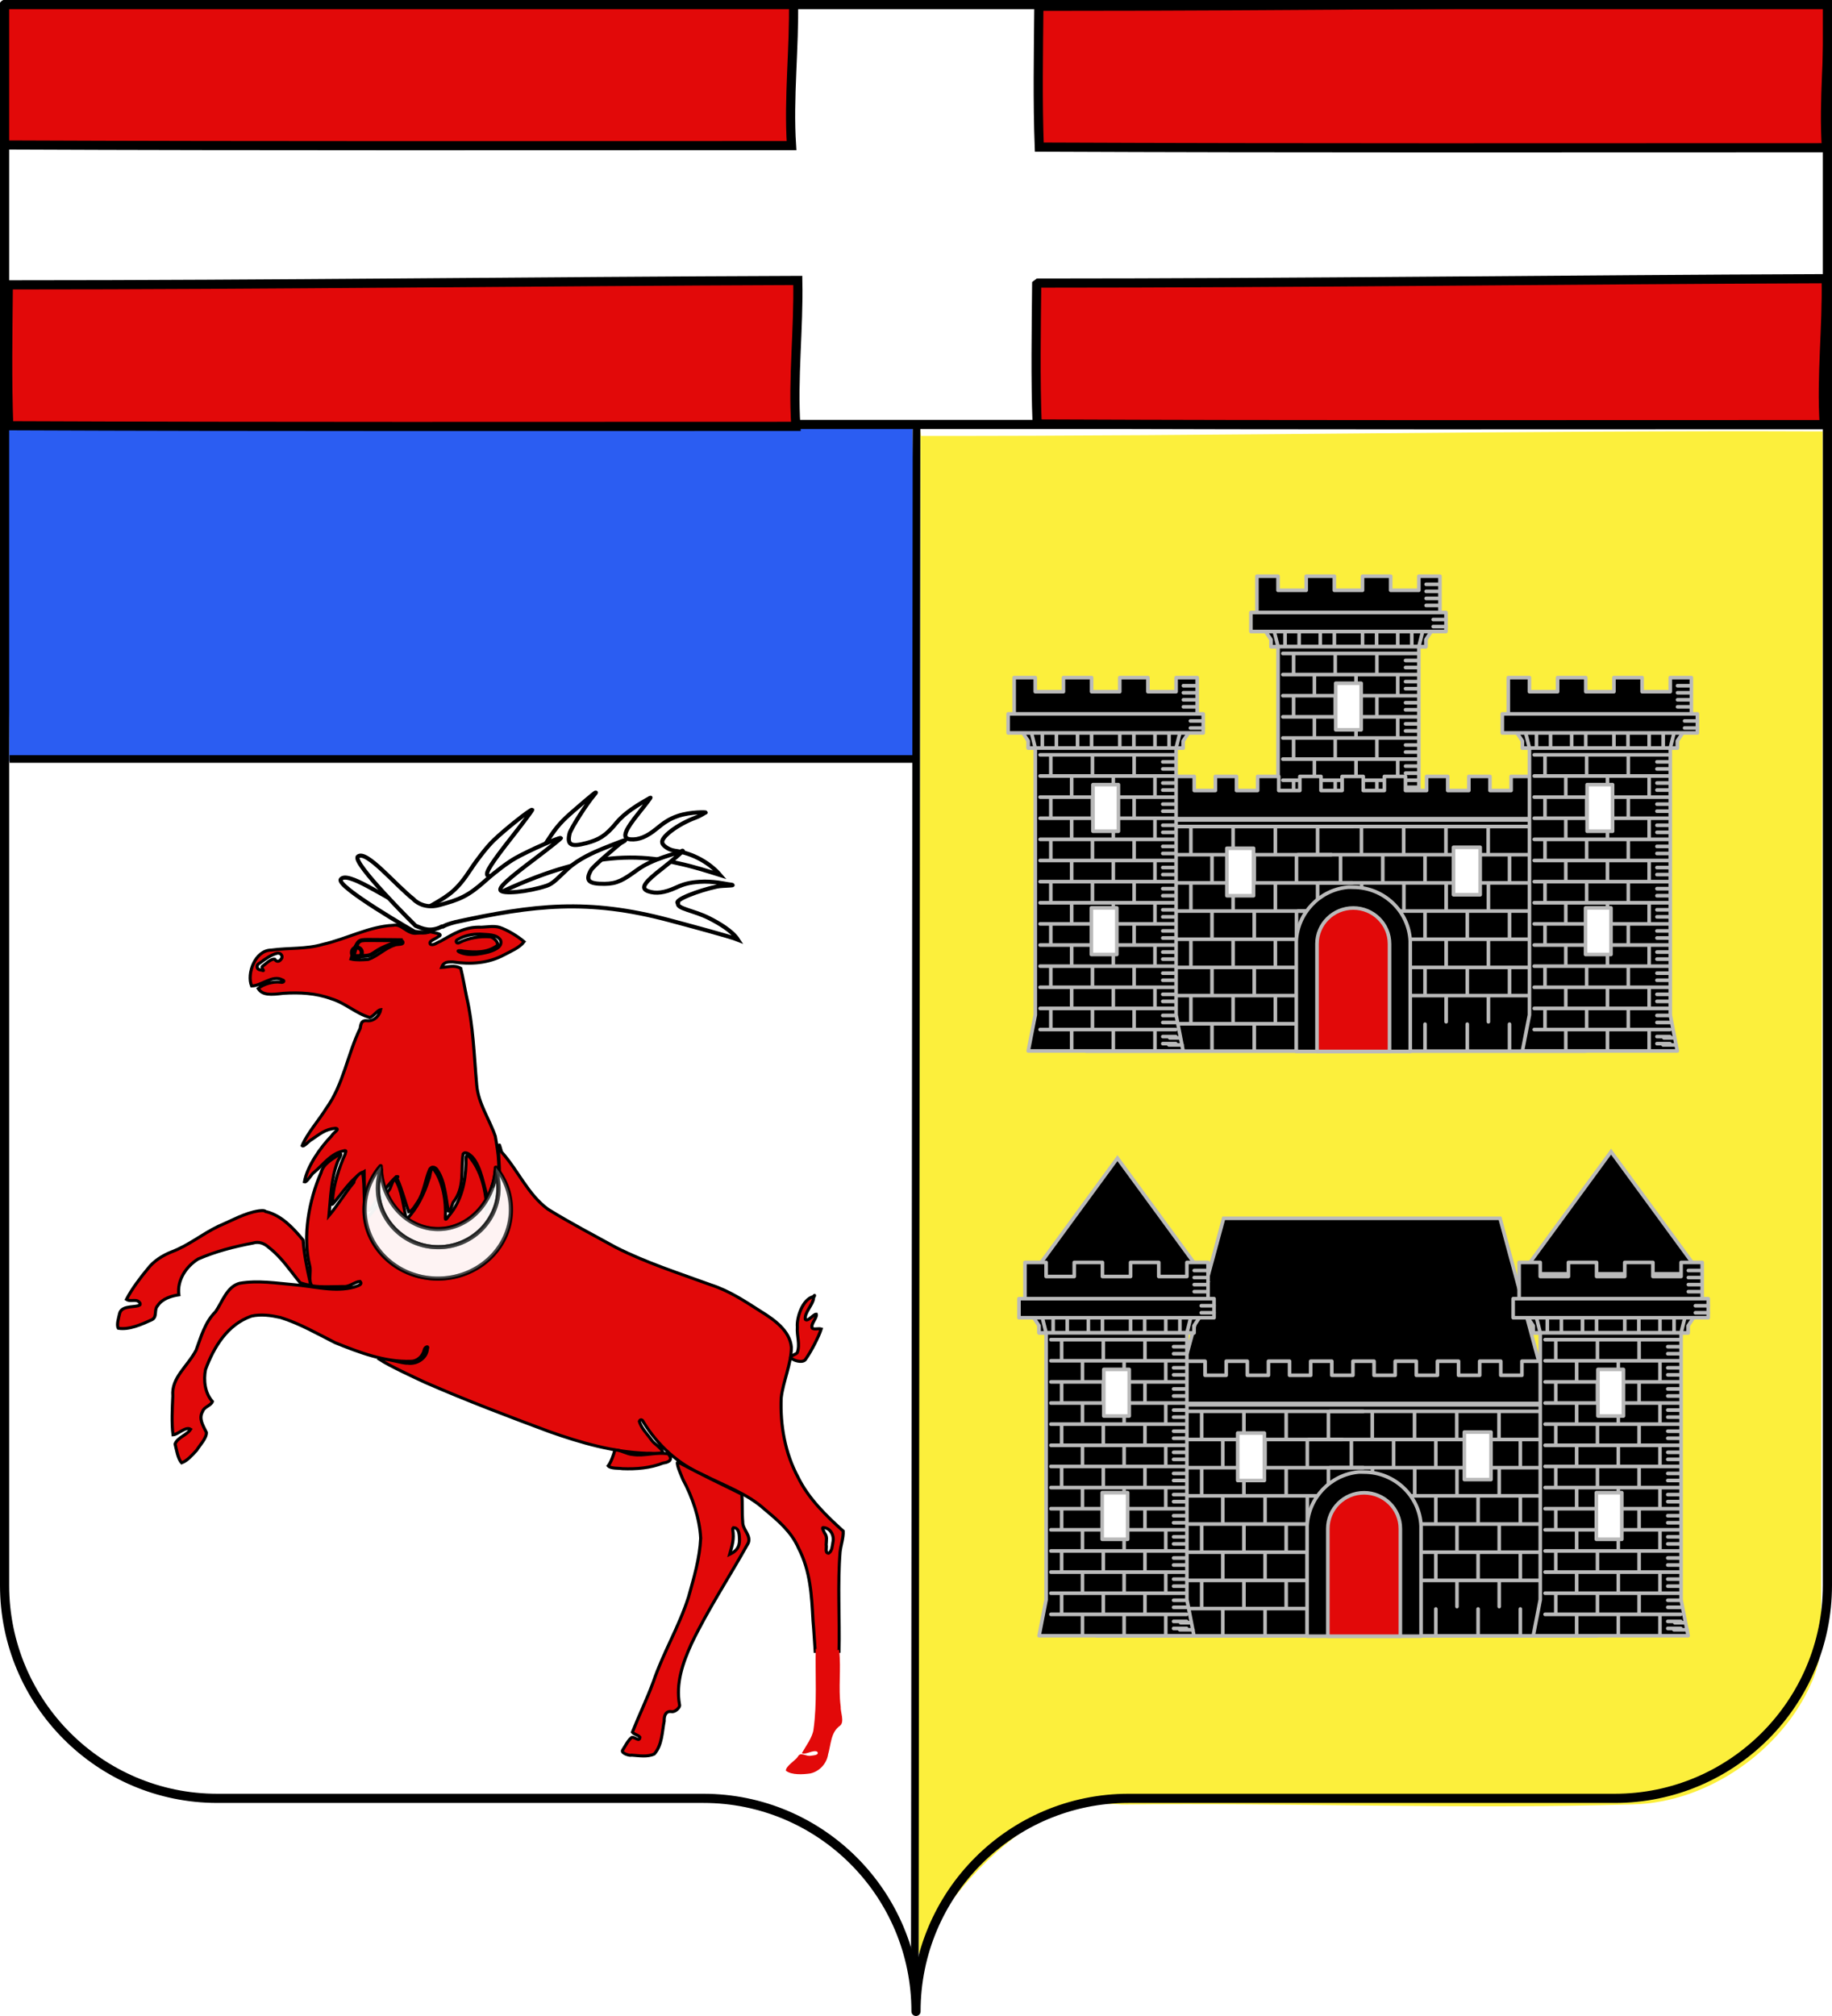 <svg xmlns="http://www.w3.org/2000/svg" xmlns:xlink="http://www.w3.org/1999/xlink" width="600" height="660" style="display:inline" version="1.0"><defs><linearGradient id="a"><stop offset="0" style="stop-color:white;stop-opacity:.314"/><stop offset=".19" style="stop-color:white;stop-opacity:.251"/><stop offset=".6" style="stop-color:#6b6b6b;stop-opacity:.125"/><stop offset="1" style="stop-color:black;stop-opacity:.125"/></linearGradient><linearGradient id="e"><stop offset="0" style="stop-color:white;stop-opacity:.314"/><stop offset=".19" style="stop-color:white;stop-opacity:.251"/><stop offset=".6" style="stop-color:#6b6b6b;stop-opacity:.125"/><stop offset="1" style="stop-color:black;stop-opacity:.125"/></linearGradient><g id="c"><path id="b" d="M0 0v1h.5z" transform="rotate(18 3.157 -.5)"/><use xlink:href="#b" width="810" height="540" transform="scale(-1 1)"/></g><g id="d"><use xlink:href="#c" width="810" height="540" transform="rotate(72)"/><use xlink:href="#c" width="810" height="540" transform="rotate(144)"/></g><clipPath id="f" clipPathUnits="userSpaceOnUse"><path d="M300 658.5c0-38.504 31.203-69.754 69.65-69.754h159.2c38.447 0 69.65-31.25 69.65-69.753V1.5H1.5v517.493c0 38.504 31.203 69.753 69.65 69.753h159.2c38.447 0 69.65 31.25 69.65 69.754" style="fill:none;stroke:#000;stroke-width:3;stroke-linecap:round;stroke-linejoin:round;stroke-miterlimit:4;stroke-dasharray:none;stroke-dashoffset:0;stroke-opacity:1"/></clipPath></defs><g style="display:inline"><path d="M1.27 138.745c0 36.214 1.726 74.199 1.726 110.412 24.649.431 49.62.062 74.394.185h221.886c.122-36.306.328-72.691-.395-109.01H3.176z" style="fill:#2b5df2;fill-opacity:1;fill-rule:nonzero;stroke:none;stroke-width:1;marker:none;visibility:visible;display:inline;overflow:visible"/><path d="M2.254 541.85c5.598 18.697 19.672 37.933 39.916 45.667 18.39 7.845 40.276 5.104 59.948 5.95 45.525.534 91.085-1.734 136.587-.245 21.987 1.203 41.7 14.351 53.147 30.722 2.089 2.056 4.97 13.368 7.765 14.485 1.49-53.34-.569-113.752-.108-167.135.19-69.324.596-139.735.124-208.942-98.394 0-199.534.45-297.928.45-2.545 89.006.13 186.556.549 279.048" style="fill:#fff;fill-opacity:1;fill-rule:nonzero;stroke:none;stroke-width:2;marker:none;visibility:visible;display:inline;overflow:visible"/><path d="M301.462 140.834c.217 161.393-1.836 337.486-.584 498.875 10.432-21.501 29.113-38.384 40.658-44.146 8.134-3.987 16.919-5.547 26.025-4.786 55.844-.632 111.287 1.623 167.108-.044 25.101-.556 49.048-18.096 58.45-39.447 3.398-7.209 4.362-16.342 3.33-24.295.187-128.038.356-257.71.512-385.748-98.284-.41-196.901 1.574-295.314 1.457z" style="fill:#fcef3c;fill-opacity:1;fill-rule:nonzero;stroke:none;stroke-width:1;marker:none;visibility:visible;display:inline;overflow:visible"/><path d="M299.836 653.547c0-31.596-31.213-57.238-69.672-57.238H70.914c-38.459 0-69.672-25.643-69.672-57.238V114.43l597.188-2.778V539.07c0 31.595-31.213 57.238-69.672 57.238h-159.25c-38.46 0-69.672 25.642-69.672 57.238" clip-path="url(#f)" style="fill:none;stroke:none"/><path d="M283.815 2.23c-.25 14.838.544 29.82-.533 44.553-14.719 1.07-29.77.49-44.619.757-78.919.189-157.838.067-236.757.102a1234 1234 0 0 0 0 40.552c93.718.119 187.495-.302 281.176.398 1.509 15.968.566 32.394.866 48.532 10.512-.113 21.171.225 31.59-.167.216-15.687-.448-31.476.383-47.087 92.693.601 172.834 1.72 273.762-1.676 3.32.245 8.34 3.7 6.831-2.179-.088-11.874.711-27.955.4-39.714-150.4-2.251-148.407 1.327-280.876.356-1.085-14.752-.096-29.874-.633-44.595-10.51.113-21.172-.223-31.59.168" style="fill:#fff;fill-opacity:1;fill-rule:nonzero;stroke:none;stroke-width:1;marker:none;visibility:visible;display:inline;overflow:visible"/><path id="g" d="M1.299 1.747C1.16 16.878.87 32.433 1.44 47.455c85.93.373 171.862.206 257.793.206-1.036-15.752.97-31.868.632-47.77C173.857.2 87.856 1.334 1.846 1.334z" style="fill:#e20909;fill-opacity:1;fill-rule:nonzero;stroke:#000;stroke-width:3;marker:none;stroke-miterlimit:4;stroke-dasharray:none;stroke-opacity:1;visibility:visible;display:inline;overflow:visible"/><path d="M3.144 248.478h297.43M300.174 139.522l-.575 509.92" style="fill:none;stroke:#000;stroke-width:2.5;stroke-linecap:butt;stroke-linejoin:miter;stroke-miterlimit:4;stroke-dasharray:none;stroke-opacity:1"/><path d="M1.314 138.952H597.93" style="fill:none;stroke:#000;stroke-width:3;stroke-linecap:round;stroke-linejoin:miter;stroke-miterlimit:4;stroke-dasharray:none;stroke-opacity:1;display:inline"/><use xlink:href="#g" width="600" height="660" transform="translate(1.418 91.925)"/><use xlink:href="#g" width="600" height="660" transform="translate(338.937 .71)"/><use xlink:href="#g" width="600" height="660" transform="translate(338.228 91.343)"/></g><g style="display:inline"><path d="M151.022 388.367z" style="fill:none;stroke:#000;stroke-width:1px;stroke-linecap:butt;stroke-linejoin:miter;stroke-opacity:1"/><path d="M1087.744 97.24c-5.653-.28-9.535 2.41-13.753 4.82-1.005.317-2.21 1.486-3.253 1.077-1.153-1.15 1.975-2.007 2.537-2.655 2.224-1.061-1.922-1.315-2.912-1.789-2.066-.259-4.14 1.2-6.206.366-1.99-.64-3.682-3.04-5.943-2.463-8.15.401-15.64 4.69-23.504 6.494-5.774 1.73-11.379 1.145-17.297 1.97-5.418.014-8.268 8.098-6.59 12.252 3.225.03 7.04-3.915 10.256-2.081 1.113.306.329 1.083-.61.806-2.355-.324-5.664.59-7.443 2.156 1.482 2.41 4.345 2.127 8.4 1.639 5.412-.355 10.939-.083 16.043 1.861 4.593 1.376 8.295 5.035 12.86 6.391 1.239-.273 2.616-2.565 3.684-2.662-.304 1.769-2.037 4.01-4.406 3.787-1.78-.224-2.16.52-2.457 2.608-4.27 8.932-5.567 19.18-11.36 27.363-2.278 3.825-6.43 8.598-8.055 12.732.468.61 2.621-1.965 3.16-2.09 2.78-1.894 4.48-3.527 7.93-3.863 1.816.168-.674 1.497-1.221 2.593-3.715 3.91-8.163 10.327-9.11 15.735.743.32 2.533-2.92 3.2-3.261 3.413-2.868 5.446-6.346 9.982-7.38 1.217-.338.41.63.463 1.108-2.007 4.468-4.013 10.836-4.213 15.749-.079.352-.784 1.88.018 1.369 3.254-3.644 6.066-8.713 10.538-11.166.003 4.635.086 8.891 1.444 13.34 1.146-.098 1.887-2.724 2.702-3.474 2.256-2.826 3.997-5.605 6.57-8.075 1.332-.219-.132.302.45.975 1.301 2.879 2.698 8.128 3.75 11.043 1.286-.239 2.448-2.673 3.168-3.628 2.006-3.373 2.333-7.286 3.797-10.828.795-1.454 2.199-.69 2.681.328 2.433 3.629 2.834 9.69 3.6 13.866.654.67 1.33-2.63 1.632-3.028 3.985-5.06 2.46-10.937 3.309-16.463.713-1.126 2.389.269 3.019.928 3.214 3.62 3.832 10.377 5.447 14.766.938-.057 1.772-3.967 2.19-4.67 2.211-5.517 1.055-11.45.109-17.109-1.991-5.9-5.718-11.216-6.218-17.547-.884-10.085-1.147-20.27-3.399-30.184-.636-3.01-1.202-6.663-1.936-9.634-2.145-1.265-4.082-.434-6.412-.328.632-1.837 1.96-1.901 3.73-1.876 6.051.914 11.91.475 17.195-2.427 2.234-1.223 5.172-2.434 6.666-4.49-2.094-1.849-5.52-3.982-8.194-4.904-1.96-.56-4.006-.134-6.038-.047zm-.365 2.372c2.278.199 5.467-.087 6.76 2.128.683 2.405-2.353 3.41-4.098 3.985-3.172.787-6.902 1.481-9.9-.103-.884-.537.896-.39 1.5-.197 3.953.467 8.087.596 11.353-1.922.62-1.22-1.486-2.91-2.362-2.972-3.432-.257-7.288.364-10.406 2.016-.846.478-1.337-.649-.6-1.004 2.28-1.457 5.065-2.018 7.753-1.93zm-33.066 2.09c2.299.207 4.855-.403 7.031.366.754 1.403-2.03.849-2.775 1.341-3.17 1.05-5.601 3.745-8.718 4.847-1.878.136-4.015.297-5.757-.14.732-2.283 1.043-5.448 3.553-6.413zm-34.96 4.435c1.266-.284 2.23 1.124 1.266 2.11-.486.703-1.37 1.038-2.072-.066-1.345-.195-3.005 1.654-4.03 2.372-.793.607 1.238 2.082-.356 1.342-1.748.007-2.023-1.738-.545-2.439 1.72-1.31 3.633-2.757 5.738-3.319zM1013.223 194.178c-4.625.687-9.173 3.403-13.425 5.222-5.652 2.764-9.84 6.5-15.738 8.79-3.006 1.208-6.007 3.146-7.951 5.772-2.432 2.963-5.448 7.057-7.146 10.469 1.442 1.02 3.56-.547 4.575 1.378.101.7-.2.472-.666.806-2.13.53-5.635.064-6.215 2.7-.234 1.23-1.103 3.764-.431 4.97 3.575.642 7.864-1.341 11.034-2.804 2.2-.935.747-3.447 2.166-4.931 1.45-2.322 4.55-3.312 7.059-3.675-.647-5.103 2.495-9.746 6.46-12.253 5.843-2.603 12.088-4.224 18.36-5.44 1.969-.647 3.864.162 5.283 1.502 4.349 3.427 7.072 7.855 10.5 12.075 1.647.476 4.323 1.561 3.277-.404-.967-4.371-2.048-9.749-2.311-14.202-3.247-4.006-7.18-8.472-12.553-9.76-.408-.502-1.867-.253-2.279-.215z" style="fill:#e20909;fill-opacity:1;fill-rule:nonzero;stroke:#000;stroke-width:1.033;marker:none;stroke-opacity:1;visibility:visible;display:inline;overflow:visible" transform="matrix(.979 0 0 .958 -907.197 210.393)"/><path d="M1093.594 171.265c-.659 4.334 1.222 11.912-.883 16-.97 2.308-1.961 4.661-3.27 6.772-.097-6.632-1.78-13.827-6-18.61-.899-.739-.94.475-.89 2.738-.19 6.249-1.573 12.653-5.644 17.578-.337.326-1.34 2.256-1.275.76.287-5.343-.649-12.527-4.153-16.913-.922.202-.929 3.05-1.374 3.775-1.55 5.018-3.863 9.938-7.486 13.766-.951-4.098-1.476-10.08-3.768-13.697-.979.092-1.424 3.157-2.147 3.795-2.402 3.328-4.838 6.776-7.519 9.752-1.026-4.75-.406-11.154-1.21-15.919-.88-.111-2.931 2.17-2.971 3.413-2.954 3.633-5.34 7.752-8.297 11.353.576-6.226.686-12.628 2.928-18.528.123-.397 1.787-3.027.672-2.463-2.536 1.648-5.459 3.233-6.243 6.27-4.064 9.499-6.236 21.772-3.814 31.817.58 2.096-.58 5.12.766 6.866 3.112.55 7.45.249 10.622.235 1.929.174 3.65-1.601 5.456-1.753 1.122 1.201-1.213 1.644-1.959 1.95-6.44 1.815-13.406-.248-19.947-.79-6.114-.545-12.218-1.583-18.322-.514-4.306 1.095-5.836 6.441-8.102 9.742-3.532 3.544-4.823 8.515-6.501 13.127-2.848 5.588-8.35 9.392-7.783 15.652-.187 4.002-.449 9.32.055 13.276 1.701-.104 4.23-2.99 5.888-1.903-1.249 2.05-4.36 2.74-5.194 5.035.463 1.825.911 5.061 2.203 6.44 1.996-.776 3.638-2.797 5.047-4.345.916-1.562 3.339-4.116 3.231-6.042-1.125-2.373-2.679-4.71-1.256-7.21.403-1.473 2.83-2 3.262-3.356-2.536-2.915-3.011-7.294-2.306-10.931 2.786-7.704 7.29-15.374 15.375-18.263 3.229-.73 6.533-.236 9.684.47 6.42 2.036 12.353 5.557 18.3 8.615 7.947 3.278 16.59 6.677 25.34 6.356 2.273-.026 4.014-1.8 4.482-3.938.172-.914 1.527-1.562 1.06-.365-.208 3.26-3.522 5.437-6.647 4.95-1.69.177-7.8-1.993-9.31-1.256 3.346 2.244 11.542 6.088 15.219 7.845 14.226 6.334 27.485 11.446 41.482 16.783 10.551 3.821 21.466 7.037 32.764 7.416 1.435-.112 3.973.401 5.242-.3-.389-1.553-3.024-2.92-3.84-4.318-1.402-1.989-3.339-3.916-4.026-6.276.305-.86 1.07-.62 1.332.175 4.8 7.94 11.45 14.23 19.893 18.04 6.8 3.547 14.984 6.496 20.665 11.802 4.594 3.924 8.965 7.652 11.36 13.256 4.016 7.93 4.387 16.129 4.86 24.89.274 2.903.514 7.584.718 10.418 2.393-.077 5.663.302 7.978.037.26-11-.52-23.086.357-34.06.256-2.292 1.152-4.773 1.04-7.068-5.785-5.312-11.683-11.22-15.072-18.323-4.405-8.318-6.056-17.907-5.665-27.256.638-5.636 3.37-11.527 3.398-17.224-.472-5.713-5.837-9.513-10.41-12.388-5.381-3.523-10.45-6.953-16.575-8.972-10.52-3.91-21.672-7.585-31.652-12.743-7.643-4.277-15.465-8.463-22.864-13.138-6.709-5.118-9.801-13.018-15.394-19.453-.041-.05-.868-2.9-.91-2.85zm108.432 131.138c2.459.11 3.732 2.638 3.3 4.875-.255 1.277-.249 3.171-1.454 3.9-1.349-.035-.579-2.025-.834-2.86.057-1.789.431-2.703-.544-4.087-.172-.454-1.011-1.818-.468-1.828z" style="fill:#e20909;fill-opacity:1;fill-rule:nonzero;stroke:#000;stroke-width:1.033;marker:none;stroke-opacity:1;visibility:visible;display:inline;overflow:visible" transform="matrix(.979 0 0 .958 -907.197 210.393)"/><path d="M1132.332 275.854c-.266 1.447-1.342 4.358-2.203 5.466.886 1.013 3.488.725 4.725.963 4.687.192 9.298-.199 13.697-1.948.705-.085 3.79-.544 1.687-3.094-3.835-.765-8.002.814-11.886.208-1.949-.113-4.119-1.615-6.02-1.595z" style="fill:#e20909;fill-opacity:1;fill-rule:nonzero;stroke:#000;stroke-width:1.033;marker:none;stroke-opacity:1;visibility:visible;display:inline;overflow:visible" transform="matrix(.979 0 0 .958 -907.197 210.393)"/><path d="M1199.55 343.898c-.193 9.172.504 18.42-.75 27.534-.327 2.676-2.666 5.8-3.9 8.072 1.274.705 4.006-1.377 5.194-.45.682 1.166-1.39 1.186-2.1 1.312-1.74.433-3.463-1.591-4.478.407-.756 1.195-4.045 3.177-3.95 4.722 1.94 1.579 5.922 1.275 8.222.928 3.077-.731 5.442-3.4 5.897-6.525 1.013-3.483.832-7.524 4.031-9.816 1.536-1.337.042-4.757.188-6.431-.863-6.778.213-12.698-.535-19.416-2.387.076-5.51-.601-7.818-.337" style="fill:#e20909;fill-opacity:1;fill-rule:nonzero;stroke:none;stroke-width:1;marker:none;visibility:visible;display:inline;overflow:visible" transform="matrix(.979 0 0 .958 -907.197 210.393)"/><path d="M1153.229 279.988c-.027 1.73 1.277 4.298 1.865 5.925 3.213 6.02 5.637 13.342 5.963 20.157-.308 6.814-2.255 13.479-4.04 20.006-3.18 10.233-8.417 18.905-11.805 29.069-2.001 5.586-4.866 11.671-6.993 17.178.71.887 1.878.868 2.513 1.715-.13 1.777-1.645-.096-2.681.054-1.135.748-2.33 3.16-3.113 4.409-.59 1.038 2.497 1.97 2.934 1.669 2.457.171 5.42.721 7.679-.404 2.622-3.022 2.577-7.48 3.3-11.221-.096-1.813.548-3.58 2.475-3.244 1.054.247 3.003-1.369 2.643-2.438-1.26-7.279 1.08-14.168 3.961-20.672 5.478-11.742 12.865-23.147 19.046-34.509 1.032-2.6-1.946-4.601-1.857-7.247-.267-2.885-.037-6.582-.309-9.44-6.889-3.433-13.938-6.953-20.672-10.594-.055.003-.866-.465-.91-.413zm19.012 22.472c1.761.17 1.75 2.664 1.81 4.022.043 2.704-1.067 3.966-3.3 5.081.875-3.166 1.543-5.127 1.03-8.512-.006-.325.056-.656.46-.59zM1198.707 223.495c-3.61.894-5.574 7.258-5.306 10.359-.226 3.255 1.003 5.732-.038 8.822-.53.643-3.146 1.25-1.922 1.94 1.46 1.042 4.094 1.553 4.8.15 1.67-2.392 4.304-7.514 5.147-10.246-.869-.298-3.318.576-3.112-.797-.155-1.117 1.81-3.26 1.462-4.247-.93-.045-2.876 2.757-3.666 1.8-.38-2.354 2.569-5.015 2.747-7.247-.056-.083.88-1.761-.112-.534z" style="fill:#e20909;fill-opacity:1;fill-rule:nonzero;stroke:#000;stroke-width:1.033;marker:none;stroke-opacity:1;visibility:visible;display:inline;overflow:visible" transform="matrix(.979 0 0 .958 -907.197 210.393)"/><path d="M1062.527 90.29c-7.282-3.183-19.794-12.482-21.863-9.382-1.644 2.463 24.68 17.904 24.68 17.904 2.41.342 4.817.704 7.67-1.603m-10.564-7.221s3.893 2.565 8.763-.318c5.968-3.533 8.407-5.183 12.884-12.16 2.375-3.7 5.626-7.893 7.722-9.96 3.736-3.686 12.38-10.703 12.864-10.444.15.081-2.817 4.166-6.594 9.079-6.961 9.053-9.04 12.346-8.394 13.29.884 1.291 8.997-1.708 14.544-5.376 2.029-1.342 3.443-2.998 5.95-6.97 2.615-4.146 4.354-6.147 8.511-9.798 5.343-4.694 8.889-7.879 6.546-5.08-2.277 2.72-7.644 11.28-8.035 12.94-.925 3.932.42 4.724 5.615 3.305 4.06-1.109 6.388-2.353 10.04-6.908 3.73-4.65 10.844-8.178 11.194-8.51.84-.797-1.211 1.94-3.76 5.188-4.644 5.92-5.838 8.702-2.68 8.95 2.717.214 5.42-.905 8.574-3.548 2.346-1.966 4.2-3.41 7.318-4.474 4.325-1.477 9.851-1.267 9.155-1.126-.277.057-1.42.997-3.293 1.714-6.208 2.374-11.675 6.724-11.174 8.548.01.733 1.814 2.44 4.233 2.786 6.24.893 11.795 4.287 15.145 8.3-3.951-1.256-8.527-2.812-14.285-4.071-20.901-5.126-42.53-.195-75.377 18.555.227-.108-4.455 3.058-4.635 2.962" style="fill:#fff;fill-opacity:1;stroke:#000;stroke-width:1.394;stroke-linecap:round;stroke-linejoin:miter;stroke-miterlimit:4;stroke-dasharray:none;stroke-opacity:1;display:inline" transform="matrix(.979 0 0 .958 -907.197 210.393)"/><path d="M1065.047 87.754s3.107 3.476 8.552 1.935c6.674-1.888 9.454-2.86 15.567-8.459 3.243-2.97 7.457-6.192 10.013-7.654 4.554-2.607 14.706-7.18 15.107-6.805.125.117-3.788 3.307-8.697 7.09-9.046 6.971-11.898 9.622-11.514 10.701.524 1.474 9.134.65 15.435-1.477 2.305-.778 3.756-2.697 7.195-5.895 3.59-3.338 8.8-5.638 11.584-6.785 5.109-2.107 10.05-4.148 6.045-1.9-.306.172-9.202 7.782-10.004 9.287-1.9 3.565-.803 4.675 4.582 4.632 4.208-.034 6.278-1.307 10.965-4.789 5.38-3.996 13.136-5.459 14.77-6.386 2.228-1.264-4.708 4.555-6.226 5.755-5.88 4.652-7.87 6.92-4.88 7.967 2.572.902 5.472.512 9.196-1.237 2.771-1.3 4.64-1.773 7.925-2.004 4.559-.321 8.728.717 9.433.805 4.584.574-1.664.381-3.622.814-6.269 1.386-14.555 4.645-13.01 5.735-.398 1.868 5.297 2.4 10.478 5.096 3.252 1.692 7.69 4.343 9.556 7.298-2.34-.982-16.783-4.946-22.937-6.625-27.266-7.438-45.278-5.215-71.562.64-4.091 1.088-4.166 1.695-4.315 1.556m-9.562-9.274c-6.226-4.94-15.943-17.129-18.735-14.662-2.22 1.96 19.278 23.623 19.278 23.623 2.534 1.083 5.036 2.239 8.892.237" style="fill:#fff;stroke:#000;stroke-width:1.394;stroke-linecap:round;stroke-linejoin:miter;stroke-miterlimit:4;stroke-dasharray:none;stroke-opacity:1" transform="matrix(.979 0 0 .958 -907.197 210.393)"/><path d="M1044.83 107.116c1.565-5.413 1.425-5.503 5.161-5.5 3.737.003 11.348.097 11.348.097s-5.546 1.74-8.242 3.449c-2.696 1.71-2.048 2.072-8.267 1.954z" style="fill:#e20909;fill-opacity:1;stroke:#000;stroke-width:1.394;stroke-linecap:butt;stroke-linejoin:miter;stroke-miterlimit:4;stroke-dasharray:none;stroke-opacity:1;display:inline" transform="matrix(.979 0 0 .958 -907.197 210.393)"/><path d="M27.393 57.274a1.198 1.248 0 1 1-2.395 0 1.198 1.248 0 1 1 2.395 0z" style="fill:none;stroke:#000;stroke-width:1.027;stroke-miterlimit:4;stroke-dasharray:none;stroke-opacity:1" transform="matrix(1.329 0 0 1.301 82.072 237.356)"/><g style="fill:#fff;fill-opacity:1;stroke:#000;stroke-width:4.19;stroke-miterlimit:4;stroke-dasharray:none;stroke-opacity:1;display:inline"><g style="fill:#fff;fill-opacity:1;stroke:#000;stroke-width:4.19;stroke-linecap:round;stroke-linejoin:round;stroke-miterlimit:4;stroke-dasharray:none;stroke-opacity:1"><g style="fill:#fff;fill-opacity:1;stroke:#000;stroke-width:4.19;stroke-linecap:round;stroke-linejoin:round;stroke-miterlimit:4;stroke-dasharray:none;stroke-opacity:1"><path d="M149.519 52.07c.233-.62.502-1.214.719-1.844.238-.691.407-1.422.625-2.125a71 71 0 0 1-1.344 3.97" style="opacity:.9;fill:#fff;fill-opacity:1;fill-rule:evenodd;stroke:#000;stroke-width:4.19;stroke-linecap:round;stroke-linejoin:round;stroke-miterlimit:4;stroke-dasharray:none;stroke-opacity:1" transform="matrix(.326 .006 -.006 .319 112.373 372.208)"/><path d="M38.456 32.976c-.83 2.7-1.522 5.468-1.968 8.313a61 61 0 0 0-.75 9.469q0 3.134.312 6.187c.207 2.035.503 4.03.906 6 .404 1.97.91 3.917 1.5 5.813a60 60 0 0 0 2.032 5.562 60 60 0 0 0 2.562 5.281 61 61 0 0 0 3.031 5 61 61 0 0 0 3.5 4.657 61 61 0 0 0 3.907 4.312 61 61 0 0 0 4.312 3.906 61 61 0 0 0 4.656 3.5 61 61 0 0 0 5 3.032 60 60 0 0 0 5.282 2.562 60 60 0 0 0 5.562 2.031 60 60 0 0 0 5.813 1.5c1.97.404 3.965.7 6 .907q3.053.311 6.187.312 3.135 0 6.188-.312a60 60 0 0 0 6-.907c1.97-.403 3.917-.91 5.812-1.5a60 60 0 0 0 5.563-2.03 60 60 0 0 0 5.28-2.563 61 61 0 0 0 5-3.032 61 61 0 0 0 4.657-3.5 61 61 0 0 0 4.313-3.906 60.512 60.512 0 0 0 7.375-8.969 61 61 0 0 0 3.03-5 60 60 0 0 0 2.563-5.28 60 60 0 0 0 2.032-5.563 60 60 0 0 0 1.5-5.813c.403-1.97.7-3.965.906-6q.311-3.053.312-6.187c0-3.227-.265-6.38-.75-9.47a60 60 0 0 0-2.125-9.03 73.034 73.034 0 0 1-2 12.188c-.258 1.02-.606 2-.906 3-.063.218-.122.437-.187.655-.218.703-.387 1.434-.625 2.125-.217.63-.486 1.224-.72 1.844a70 70 0 0 1-1.437 3.563c-.018.043-.044.082-.062.125-9.411 21.863-29.11 36.968-51.969 36.968-30.171 0-54.898-26.268-57.594-59.75" style="opacity:.9;fill:#fff;fill-opacity:1;fill-rule:evenodd;stroke:#000;stroke-width:4.19;stroke-linecap:round;stroke-linejoin:round;stroke-miterlimit:4;stroke-dasharray:none;stroke-opacity:1" transform="matrix(.326 .006 -.006 .319 112.373 372.208)"/><path d="M153.925 28.664a73.6 73.6 0 0 1-2.875 18.781c.3-.999.648-1.98.906-3a73 73 0 0 0 2-12.187 60 60 0 0 1 2.125 9.03c.485 3.09.75 6.243.75 9.47q0 3.134-.312 6.187a60 60 0 0 1-.906 6 60 60 0 0 1-1.5 5.813 60 60 0 0 1-2.032 5.562 60 60 0 0 1-2.562 5.281 61 61 0 0 1-3.031 5 60.5 60.5 0 0 1-7.375 8.97 61 61 0 0 1-4.313 3.905 61 61 0 0 1-4.656 3.5 61 61 0 0 1-5 3.032 60 60 0 0 1-5.281 2.562 60 60 0 0 1-5.563 2.031 60 60 0 0 1-5.812 1.5c-1.97.404-3.966.7-6 .907a61 61 0 0 1-6.188.312q-3.135 0-6.187-.312a60 60 0 0 1-6-.907 60 60 0 0 1-5.813-1.5 60 60 0 0 1-5.562-2.03 60 60 0 0 1-5.282-2.563 61 61 0 0 1-5-3.032 61 61 0 0 1-4.656-3.5 61 61 0 0 1-4.312-3.906 61 61 0 0 1-3.907-4.312 61 61 0 0 1-3.5-4.657 61 61 0 0 1-3.03-5 60 60 0 0 1-2.563-5.28 60 60 0 0 1-2.032-5.563 60 60 0 0 1-1.5-5.813c-.403-1.97-.699-3.965-.906-6a61 61 0 0 1-.312-6.187c0-3.227.265-6.38.75-9.47.446-2.844 1.138-5.612 1.968-8.312-.1-1.246-.243-2.484-.28-3.75-9.662 12.001-15.407 27.08-15.407 43.438 0 39.138 32.944 70.875 73.531 70.875s73.5-31.737 73.5-70.875c0-16.618-5.934-31.908-15.875-44" style="opacity:.9;fill:#fff;fill-opacity:1;fill-rule:evenodd;stroke:#000;stroke-width:4.19;stroke-linecap:round;stroke-linejoin:round;stroke-miterlimit:4;stroke-dasharray:none;stroke-opacity:1" transform="matrix(.326 .006 -.006 .319 112.373 372.208)"/></g><g style="fill:#fff;fill-opacity:1;stroke:#000;stroke-width:4.19;stroke-linecap:round;stroke-linejoin:round;stroke-miterlimit:4;stroke-dasharray:none;stroke-opacity:1"><path d="M238.907 52.137c-.83 2.699-1.522 5.468-1.968 8.312a61 61 0 0 0-.75 9.469q0 3.135.312 6.187c.207 2.035.503 4.03.906 6 .404 1.97.91 3.917 1.5 5.813a60 60 0 0 0 2.032 5.562 60 60 0 0 0 2.562 5.282 61 61 0 0 0 3.031 5 61 61 0 0 0 3.5 4.656 61 61 0 0 0 3.907 4.312 61 61 0 0 0 4.312 3.907 61 61 0 0 0 4.656 3.5 61 61 0 0 0 5 3.03 60 60 0 0 0 5.282 2.563 60 60 0 0 0 5.562 2.032 60 60 0 0 0 5.813 1.5c1.97.403 3.965.699 6 .906q3.053.311 6.187.312 3.135 0 6.188-.312a60 60 0 0 0 6-.906c1.97-.404 3.917-.91 5.812-1.5a60 60 0 0 0 5.563-2.032 60 60 0 0 0 5.28-2.562 61 61 0 0 0 5-3.031 61 61 0 0 0 4.657-3.5 61 61 0 0 0 4.313-3.907 60.512 60.512 0 0 0 7.375-8.969 61 61 0 0 0 3.03-5 60 60 0 0 0 2.563-5.28 60 60 0 0 0 2.032-5.563 60 60 0 0 0 1.5-5.813c.403-1.97.7-3.965.906-6q.31-3.053.312-6.187c0-3.226-.265-6.38-.75-9.469a60 60 0 0 0-2.125-9.031 73.034 73.034 0 0 1-2 12.188c-.258 1.02-.606 2-.906 3-.063.218-.122.438-.187.656-.219.702-.387 1.433-.625 2.125-.217.63-.486 1.223-.72 1.843a70 70 0 0 1-1.437 3.563c-.018.043-.044.082-.062.125-9.411 21.863-29.11 36.969-51.969 36.969-30.172 0-54.898-26.27-57.594-59.75" style="opacity:.5;fill:#fff;fill-opacity:1;fill-rule:evenodd;stroke:#000;stroke-width:4.19;stroke-linecap:round;stroke-linejoin:round;stroke-miterlimit:4;stroke-dasharray:none;stroke-opacity:1" transform="matrix(.326 .006 -.006 .319 47.226 364.904)"/><path d="M354.376 47.824a73.6 73.6 0 0 1-2.875 18.781c.3-.999.648-1.98.906-3a73 73 0 0 0 2-12.187 60 60 0 0 1 2.125 9.031c.485 3.09.75 6.243.75 9.469q-.001 3.135-.312 6.187a60 60 0 0 1-.906 6 60 60 0 0 1-1.5 5.813 60 60 0 0 1-2.032 5.562 60 60 0 0 1-2.562 5.282 61 61 0 0 1-3.031 5 60.5 60.5 0 0 1-7.375 8.968 61 61 0 0 1-4.313 3.907 61 61 0 0 1-4.656 3.5 61 61 0 0 1-5 3.03 60 60 0 0 1-5.281 2.563 60 60 0 0 1-5.563 2.032 60 60 0 0 1-5.812 1.5c-1.97.403-3.966.699-6 .906a61 61 0 0 1-6.188.312q-3.135 0-6.187-.312a60 60 0 0 1-6-.906 60 60 0 0 1-5.813-1.5 60 60 0 0 1-5.562-2.032 60 60 0 0 1-5.282-2.562 61 61 0 0 1-5-3.031 61 61 0 0 1-4.656-3.5 61 61 0 0 1-4.312-3.907 61 61 0 0 1-3.907-4.312 61 61 0 0 1-3.5-4.656 61 61 0 0 1-3.03-5 60 60 0 0 1-2.563-5.282 60 60 0 0 1-2.032-5.562 60 60 0 0 1-1.5-5.813c-.403-1.97-.699-3.965-.906-6a61 61 0 0 1-.312-6.187c0-3.226.265-6.38.75-9.469.446-2.844 1.138-5.613 1.968-8.312-.1-1.247-.243-2.485-.28-3.75-9.663 12-15.407 27.08-15.407 43.437 0 39.138 32.944 70.875 73.531 70.875s73.5-31.737 73.5-70.875c0-16.618-5.934-31.908-15.875-44" style="opacity:.5;fill:#fff;fill-opacity:1;stroke:#000;stroke-width:4.19;stroke-linecap:round;stroke-linejoin:round;stroke-miterlimit:4;stroke-dasharray:none;stroke-opacity:1" transform="matrix(.326 .006 -.006 .319 47.226 364.904)"/></g></g></g><use xlink:href="#use10030" id="i" width="744.094" height="1052.362" x="0" y="0" style="stroke-width:.2;stroke-miterlimit:4;stroke-dasharray:none" transform="matrix(2.123 0 0 2.483 616.784 -1179.33)"/><use xlink:href="#i" id="j" width="744.094" height="1052.362" x="0" y="0" style="stroke-width:.2;stroke-miterlimit:4;stroke-dasharray:none" transform="translate(0 9.933)"/><use xlink:href="#j" id="k" width="744.094" height="1052.362" x="0" y="0" style="stroke-width:.2;stroke-miterlimit:4;stroke-dasharray:none" transform="translate(0 9.933)"/><use xlink:href="#k" id="l" width="744.094" height="1052.362" x="0" y="0" style="stroke-width:.2;stroke-miterlimit:4;stroke-dasharray:none" transform="translate(0 9.933)"/><use xlink:href="#l" id="m" width="744.094" height="1052.362" x="0" y="0" style="stroke-width:.2;stroke-miterlimit:4;stroke-dasharray:none" transform="translate(0 9.933)"/><use xlink:href="#m" id="n" width="744.094" height="1052.362" x="0" y="0" style="stroke-width:.2;stroke-miterlimit:4;stroke-dasharray:none" transform="translate(0 9.933)"/><use xlink:href="#n" width="744.094" height="1052.362" style="stroke-width:.2;stroke-miterlimit:4;stroke-dasharray:none" transform="translate(0 9.933)"/><path d="m385.663 454.575 15.09-55.714h90.535l15.09 55.714-30.18.117-30.178.15-30.179.045z" style="fill:#000;fill-opacity:1;fill-rule:evenodd;stroke:#bababa;stroke-width:1.17;stroke-linecap:butt;stroke-linejoin:miter;stroke-miterlimit:4;stroke-dasharray:none;stroke-opacity:1"/><path id="o" d="m336.69 419.158 29.286-40 29.286 40z" style="fill:#000;fill-opacity:1;fill-rule:evenodd;stroke:#bababa;stroke-width:1.17;stroke-linecap:butt;stroke-linejoin:miter;stroke-miterlimit:4;stroke-dasharray:none;stroke-opacity:1"/><g style="fill:#000;stroke:#bababa;stroke-width:.512;stroke-linecap:round;stroke-linejoin:round;stroke-miterlimit:4;stroke-dasharray:none;stroke-opacity:1" transform="translate(-388.53 -995.17)scale(2.306)"><path d="M349 520.362h22v3h-22z" style="fill:#000;fill-opacity:1;fill-rule:evenodd;stroke:#bababa;stroke-width:.512;stroke-linecap:round;stroke-linejoin:round;stroke-miterlimit:4;stroke-dasharray:none;stroke-opacity:1"/><path d="m347 519.362 2 3v1h1l-1-4h2v4h2v-4h3v4h2v-4h4v4h2v-4h3v4h2v-4h2l-1 4h1v-1l2-3v-6h-3v2h-4v-2h-4v2h-4v-2h-4v2h-4v-2h-3z" style="fill:#000;fill-rule:evenodd;stroke:#bababa;stroke-width:.512;stroke-linecap:round;stroke-linejoin:round;stroke-miterlimit:4;stroke-dasharray:none;stroke-opacity:1"/><path d="M350 523.362h20v37.881l1 5.12h-22l1-5.12zM346.147 518.509h27.706v2.706h-27.706z" style="fill:#000;fill-opacity:1;fill-rule:evenodd;stroke:#bababa;stroke-width:.512;stroke-linecap:round;stroke-linejoin:round;stroke-miterlimit:4;stroke-dasharray:none;stroke-opacity:1"/><g style="fill:#000;stroke:#bababa;stroke-width:.516;stroke-linecap:round;stroke-linejoin:round;stroke-miterlimit:4;stroke-dasharray:none;stroke-opacity:1"><path d="M367.879 528.483v2.94M361.879 528.483v2.94M355.879 528.483v2.94M370.879 528.483H351.33h0M370.879 525.483H351.33M364.879 525.483v2.94M358.879 525.483v2.94M352.879 525.483v2.94M370.879 527.483h-1.874 0M370.879 529.483h-1.874 0M370.879 530.483h-1.874 0M370.879 526.483h-1.874 0" style="fill:#000;fill-rule:evenodd;stroke:#bababa;stroke-width:.516;stroke-linecap:round;stroke-linejoin:round;stroke-miterlimit:4;stroke-dasharray:none;stroke-opacity:1" transform="matrix(.986 0 0 1 4.268 -1.158)"/></g><g style="fill:#000;stroke:#bababa;stroke-width:.516;stroke-linecap:round;stroke-linejoin:round;stroke-miterlimit:4;stroke-dasharray:none;stroke-opacity:1"><path d="M367.879 528.483v2.94M361.879 528.483v2.94M355.879 528.483v2.94M370.879 528.483H351.33h0M370.879 525.483H351.33M364.879 525.483v2.94M358.879 525.483v2.94M352.879 525.483v2.94M370.879 527.483h-1.874 0M370.879 529.483h-1.874 0M370.879 530.483h-1.874 0M370.879 526.483h-1.874 0" style="fill:#000;fill-rule:evenodd;stroke:#bababa;stroke-width:.516;stroke-linecap:round;stroke-linejoin:round;stroke-miterlimit:4;stroke-dasharray:none;stroke-opacity:1" transform="matrix(.986 0 0 1 4.268 4.842)"/></g><g style="fill:#000;stroke:#bababa;stroke-width:.516;stroke-linecap:round;stroke-linejoin:round;stroke-miterlimit:4;stroke-dasharray:none;stroke-opacity:1"><path d="M367.879 528.483v2.94M361.879 528.483v2.94M355.879 528.483v2.94M370.879 528.483H351.33h0M370.879 525.483H351.33M364.879 525.483v2.94M358.879 525.483v2.94M352.879 525.483v2.94M370.879 527.483h-1.874 0M370.879 529.483h-1.874 0M370.879 530.483h-1.874 0M370.879 526.483h-1.874 0" style="fill:#000;fill-rule:evenodd;stroke:#bababa;stroke-width:.516;stroke-linecap:round;stroke-linejoin:round;stroke-miterlimit:4;stroke-dasharray:none;stroke-opacity:1" transform="matrix(.986 0 0 1 4.268 10.842)"/></g><g style="fill:#000;stroke:#bababa;stroke-width:.516;stroke-linecap:round;stroke-linejoin:round;stroke-miterlimit:4;stroke-dasharray:none;stroke-opacity:1"><path d="M367.879 528.483v2.94M361.879 528.483v2.94M355.879 528.483v2.94M370.879 528.483H351.33h0M370.879 525.483H351.33M364.879 525.483v2.94M358.879 525.483v2.94M352.879 525.483v2.94M370.879 527.483h-1.874 0M370.879 529.483h-1.874 0M370.879 530.483h-1.874 0M370.879 526.483h-1.874 0" style="fill:#000;fill-rule:evenodd;stroke:#bababa;stroke-width:.516;stroke-linecap:round;stroke-linejoin:round;stroke-miterlimit:4;stroke-dasharray:none;stroke-opacity:1" transform="matrix(.986 0 0 1 4.268 16.842)"/></g><g style="fill:#000;stroke:#bababa;stroke-width:.516;stroke-linecap:round;stroke-linejoin:round;stroke-miterlimit:4;stroke-dasharray:none;stroke-opacity:1"><path d="M367.879 528.483v2.94M361.879 528.483v2.94M355.879 528.483v2.94M370.879 528.483H351.33h0M370.879 525.483H351.33M364.879 525.483v2.94M358.879 525.483v2.94M352.879 525.483v2.94M370.879 527.483h-1.874 0M370.879 529.483h-1.874 0M370.879 530.483h-1.874 0M370.879 526.483h-1.874 0" style="fill:#000;fill-rule:evenodd;stroke:#bababa;stroke-width:.516;stroke-linecap:round;stroke-linejoin:round;stroke-miterlimit:4;stroke-dasharray:none;stroke-opacity:1" transform="matrix(.986 0 0 1 4.268 22.842)"/></g><g style="fill:#000;stroke:#bababa;stroke-width:.516;stroke-linecap:round;stroke-linejoin:round;stroke-miterlimit:4;stroke-dasharray:none;stroke-opacity:1"><path d="M367.879 528.483v2.94M361.879 528.483v2.94M355.879 528.483v2.94M370.879 528.483H351.33h0M370.879 525.483H351.33M364.879 525.483v2.94M358.879 525.483v2.94M352.879 525.483v2.94M370.879 527.483h-1.874 0M370.879 529.483h-1.874 0M370.879 530.483h-1.874 0M370.879 526.483h-1.874 0" style="fill:#000;fill-rule:evenodd;stroke:#bababa;stroke-width:.516;stroke-linecap:round;stroke-linejoin:round;stroke-miterlimit:4;stroke-dasharray:none;stroke-opacity:1" transform="matrix(.986 0 0 1 4.268 28.842)"/></g><path d="M370.85 565.512h-1.874 0" style="fill:#000;fill-rule:evenodd;stroke:#bababa;stroke-width:.512;stroke-linecap:round;stroke-linejoin:round;stroke-miterlimit:4;stroke-dasharray:none;stroke-opacity:1"/><rect width="3.616" height="6.616" x="357.965" y="546.053" ry="0" style="fill:#000;fill-opacity:1;fill-rule:evenodd;stroke:#bababa;stroke-width:.512;stroke-linecap:round;stroke-linejoin:round;stroke-miterlimit:4;stroke-dasharray:none;stroke-opacity:1"/><rect width="3.616" height="6.616" x="358.192" y="528.554" ry="0" style="fill:#fff;fill-opacity:1;fill-rule:evenodd;stroke:#bababa;stroke-width:.512;stroke-linecap:round;stroke-linejoin:round;stroke-miterlimit:4;stroke-dasharray:none;stroke-opacity:1"/><g style="fill:#000;stroke:#bababa;stroke-width:.516;stroke-linecap:round;stroke-linejoin:round;stroke-miterlimit:4;stroke-dasharray:none;stroke-opacity:1"><path d="M367.879 528.483v2.94M361.879 528.483v2.94M355.879 528.483v2.94M370.879 528.483H351.33h0M370.879 525.483H351.33M364.879 525.483v2.94M358.879 525.483v2.94M352.879 525.483v2.94M370.879 527.483h-1.874 0M370.879 529.483h-1.874 0M370.879 530.483h-1.874 0M370.879 526.483h-1.874 0" style="fill:#000;fill-rule:evenodd;stroke:#bababa;stroke-width:.516;stroke-linecap:round;stroke-linejoin:round;stroke-miterlimit:4;stroke-dasharray:none;stroke-opacity:1" transform="matrix(.986 0 0 1 4.268 34.842)"/></g><path d="M370.41 564.512h-1.314 0M371.032 516.512h1.818M371.032 515.512h1.818M371.032 514.512h1.818M371.032 517.512h1.818M372.032 519.512h1.818M372.032 520.512h1.818" style="fill:#000;fill-rule:evenodd;stroke:#bababa;stroke-width:.512;stroke-linecap:round;stroke-linejoin:round;stroke-miterlimit:4;stroke-dasharray:none;stroke-opacity:1"/></g><use xlink:href="#o" width="600" height="660" transform="translate(161.669 -2.127)"/><g id="p"><path d="M825.779 201.796h163.734v75.674H825.779z" style="fill:#000;fill-opacity:1;fill-rule:evenodd;stroke:#bababa;stroke-width:1.181;stroke-linecap:round;stroke-linejoin:round;stroke-miterlimit:4;stroke-dasharray:none;stroke-opacity:1" transform="translate(-466.57 258.103)"/><g style="fill:#000;stroke:#bababa;stroke-width:.512;stroke-linecap:round;stroke-linejoin:round;stroke-miterlimit:4;stroke-dasharray:none;stroke-opacity:1"><path d="M350.14 534.56v3.662M344.14 534.56v3.662M338.14 534.56v3.662M332.14 534.56v3.662M355.085 534.502H320.11h0M326.14 534.56v3.662" style="fill:#000;fill-rule:evenodd;stroke:#bababa;stroke-width:.512;stroke-linecap:round;stroke-linejoin:round;stroke-miterlimit:4;stroke-dasharray:none;stroke-opacity:1" transform="translate(-309.495 -761.297)scale(2.306)"/></g><g style="fill:#000;stroke:#bababa;stroke-width:.512;stroke-linecap:round;stroke-linejoin:round;stroke-miterlimit:4;stroke-dasharray:none;stroke-opacity:1"><path d="M350.14 534.56v3.662M344.14 534.56v3.662M338.14 534.56v3.662M332.14 534.56v3.662M355.085 534.502H320.11h0M326.14 534.56v3.662" style="fill:#000;fill-rule:evenodd;stroke:#bababa;stroke-width:.512;stroke-linecap:round;stroke-linejoin:round;stroke-miterlimit:4;stroke-dasharray:none;stroke-opacity:1" transform="translate(-302.576 -752.073)scale(2.306)"/></g><g style="fill:#000;stroke:#bababa;stroke-width:.512;stroke-linecap:round;stroke-linejoin:round;stroke-miterlimit:4;stroke-dasharray:none;stroke-opacity:1"><path d="M350.14 534.56v3.662M344.14 534.56v3.662M338.14 534.56v3.662M332.14 534.56v3.662M355.085 534.502H320.11h0M326.14 534.56v3.662" style="fill:#000;fill-rule:evenodd;stroke:#bababa;stroke-width:.512;stroke-linecap:round;stroke-linejoin:round;stroke-miterlimit:4;stroke-dasharray:none;stroke-opacity:1" transform="translate(-302.645 -770.522)scale(2.306)"/></g><g style="fill:#000;stroke:#bababa;stroke-width:.512;stroke-linecap:round;stroke-linejoin:round;stroke-miterlimit:4;stroke-dasharray:none;stroke-opacity:1"><path d="M350.14 534.56v3.662M344.14 534.56v3.662M338.14 534.56v3.662M332.14 534.56v3.662M355.085 534.502H320.11h0M326.14 534.56v3.662" style="fill:#000;fill-rule:evenodd;stroke:#bababa;stroke-width:.512;stroke-linecap:round;stroke-linejoin:round;stroke-miterlimit:4;stroke-dasharray:none;stroke-opacity:1" transform="translate(-309.495 -742.848)scale(2.306)"/></g><g style="fill:#000;stroke:#bababa;stroke-width:.512;stroke-linecap:round;stroke-linejoin:round;stroke-miterlimit:4;stroke-dasharray:none;stroke-opacity:1"><path d="M350.14 534.56v3.662M344.14 534.56v3.662M338.14 534.56v3.662M332.14 534.56v3.662M355.085 534.502H320.11h0M326.14 534.56v3.662" style="fill:#000;fill-rule:evenodd;stroke:#bababa;stroke-width:.512;stroke-linecap:round;stroke-linejoin:round;stroke-miterlimit:4;stroke-dasharray:none;stroke-opacity:1" transform="translate(-302.576 -733.624)scale(2.306)"/></g><g style="fill:#000;stroke:#bababa;stroke-width:.512;stroke-linecap:round;stroke-linejoin:round;stroke-miterlimit:4;stroke-dasharray:none;stroke-opacity:1"><path d="M350.14 534.56v3.662M344.14 534.56v3.662M338.14 534.56v3.662M332.14 534.56v3.662M355.085 534.502H320.11h0M326.14 534.56v3.662" style="fill:#000;fill-rule:evenodd;stroke:#bababa;stroke-width:.512;stroke-linecap:round;stroke-linejoin:round;stroke-miterlimit:4;stroke-dasharray:none;stroke-opacity:1" transform="translate(-309.495 -724.4)scale(2.306)"/></g><g style="fill:#000;stroke:#bababa;stroke-width:.512;stroke-linecap:round;stroke-linejoin:round;stroke-miterlimit:4;stroke-dasharray:none;stroke-opacity:1"><path d="M350.14 534.56v3.662M344.14 534.56v3.662M338.14 534.56v3.662M332.14 534.56v3.662M355.085 534.502H320.11h0M326.14 534.56v3.662" style="fill:#000;fill-rule:evenodd;stroke:#bababa;stroke-width:.512;stroke-linecap:round;stroke-linejoin:round;stroke-miterlimit:4;stroke-dasharray:none;stroke-opacity:1" transform="translate(-302.576 -715.175)scale(2.306)"/></g><g style="fill:#000;stroke:#bababa;stroke-width:.512;stroke-linecap:round;stroke-linejoin:round;stroke-miterlimit:4;stroke-dasharray:none;stroke-opacity:1"><path d="M350.14 534.56v3.662M344.14 534.56v3.662M338.14 534.56v3.662M332.14 534.56v3.662" style="fill:#000;fill-rule:evenodd;stroke:#bababa;stroke-width:.512;stroke-linecap:round;stroke-linejoin:round;stroke-miterlimit:4;stroke-dasharray:none;stroke-opacity:1" transform="translate(-309.495 -705.95)scale(2.306)"/><path d="M355.085 534.502H320.11h0" style="fill:#000;fill-rule:evenodd;stroke:#000;stroke-width:.512;stroke-linecap:round;stroke-linejoin:round;stroke-miterlimit:4;stroke-dasharray:none;stroke-opacity:0" transform="translate(-309.495 -705.95)scale(2.306)"/><path d="M326.14 534.56v3.662" style="fill:#000;fill-rule:evenodd;stroke:#bababa;stroke-width:.512;stroke-linecap:round;stroke-linejoin:round;stroke-miterlimit:4;stroke-dasharray:none;stroke-opacity:1" transform="translate(-309.495 -705.95)scale(2.306)"/></g><g style="fill:#000;stroke:#bababa;stroke-width:.512;stroke-linecap:round;stroke-linejoin:round;stroke-miterlimit:4;stroke-dasharray:none;stroke-opacity:1"><path d="M350.14 534.56v3.662M344.14 534.56v3.662M338.14 534.56v3.662M332.14 534.56v3.662M355.085 534.502H320.11h0M326.14 534.56v3.662" style="fill:#000;fill-rule:evenodd;stroke:#bababa;stroke-width:.512;stroke-linecap:round;stroke-linejoin:round;stroke-miterlimit:4;stroke-dasharray:none;stroke-opacity:1" transform="translate(-372.348 -752.073)scale(2.306)"/></g><g style="fill:#000;stroke:#bababa;stroke-width:.512;stroke-linecap:round;stroke-linejoin:round;stroke-miterlimit:4;stroke-dasharray:none;stroke-opacity:1"><path d="M350.14 534.56v3.662M344.14 534.56v3.662M338.14 534.56v3.662M332.14 534.56v3.662M355.085 534.502H320.11h0M326.14 534.56v3.662" style="fill:#000;fill-rule:evenodd;stroke:#bababa;stroke-width:.512;stroke-linecap:round;stroke-linejoin:round;stroke-miterlimit:4;stroke-dasharray:none;stroke-opacity:1" transform="translate(-379.266 -761.297)scale(2.306)"/></g><g style="fill:#000;stroke:#bababa;stroke-width:.512;stroke-linecap:round;stroke-linejoin:round;stroke-miterlimit:4;stroke-dasharray:none;stroke-opacity:1"><path d="M350.14 534.56v3.662M344.14 534.56v3.662M338.14 534.56v3.662M332.14 534.56v3.662M355.085 534.502H320.11h0M326.14 534.56v3.662" style="fill:#000;fill-rule:evenodd;stroke:#bababa;stroke-width:.512;stroke-linecap:round;stroke-linejoin:round;stroke-miterlimit:4;stroke-dasharray:none;stroke-opacity:1" transform="translate(-379.266 -742.848)scale(2.306)"/></g><g style="fill:#000;stroke:#bababa;stroke-width:.512;stroke-linecap:round;stroke-linejoin:round;stroke-miterlimit:4;stroke-dasharray:none;stroke-opacity:1"><path d="M350.14 534.56v3.662M344.14 534.56v3.662M338.14 534.56v3.662M332.14 534.56v3.662M355.085 534.502H320.11h0M326.14 534.56v3.662" style="fill:#000;fill-rule:evenodd;stroke:#bababa;stroke-width:.512;stroke-linecap:round;stroke-linejoin:round;stroke-miterlimit:4;stroke-dasharray:none;stroke-opacity:1" transform="translate(-372.348 -733.624)scale(2.306)"/></g><g style="fill:#000;stroke:#bababa;stroke-width:.512;stroke-linecap:round;stroke-linejoin:round;stroke-miterlimit:4;stroke-dasharray:none;stroke-opacity:1"><path d="M350.14 534.56v3.662M344.14 534.56v3.662M338.14 534.56v3.662M332.14 534.56v3.662M355.085 534.502H320.11h0M326.14 534.56v3.662" style="fill:#000;fill-rule:evenodd;stroke:#bababa;stroke-width:.512;stroke-linecap:round;stroke-linejoin:round;stroke-miterlimit:4;stroke-dasharray:none;stroke-opacity:1" transform="translate(-379.266 -724.4)scale(2.306)"/></g><g style="fill:#000;stroke:#bababa;stroke-width:.512;stroke-linecap:round;stroke-linejoin:round;stroke-miterlimit:4;stroke-dasharray:none;stroke-opacity:1"><path d="M350.14 534.56v3.662M344.14 534.56v3.662M338.14 534.56v3.662M332.14 534.56v3.662M355.085 534.502H320.11h0M326.14 534.56v3.662" style="fill:#000;fill-rule:evenodd;stroke:#bababa;stroke-width:.512;stroke-linecap:round;stroke-linejoin:round;stroke-miterlimit:4;stroke-dasharray:none;stroke-opacity:1" transform="translate(-372.348 -715.175)scale(2.306)"/></g><g style="fill:#000;stroke:#bababa;stroke-width:.512;stroke-linecap:round;stroke-linejoin:round;stroke-miterlimit:4;stroke-dasharray:none;stroke-opacity:1"><path d="M350.14 534.56v3.662M344.14 534.56v3.662M338.14 534.56v3.662M332.14 534.56v3.662M355.085 534.502H320.11h0M326.14 534.56v3.662" style="fill:#000;fill-rule:evenodd;stroke:#bababa;stroke-width:.512;stroke-linecap:round;stroke-linejoin:round;stroke-miterlimit:4;stroke-dasharray:none;stroke-opacity:1" transform="translate(-379.266 -705.95)scale(2.306)"/></g><g style="fill:#000;stroke:#bababa;stroke-width:.512;stroke-linecap:round;stroke-linejoin:round;stroke-miterlimit:4;stroke-dasharray:none;stroke-opacity:1"><path d="M350.14 534.56v3.662M344.14 534.56v3.662M338.14 534.56v3.662M332.14 534.56v3.662M355.085 534.502H320.11h0M326.14 534.56v3.662" style="fill:#000;fill-rule:evenodd;stroke:#bababa;stroke-width:.512;stroke-linecap:round;stroke-linejoin:round;stroke-miterlimit:4;stroke-dasharray:none;stroke-opacity:1" transform="translate(-372.348 -770.522)scale(2.306)"/></g><g style="fill:#000;stroke:#bababa;stroke-width:.348;stroke-linecap:round;stroke-linejoin:round;stroke-miterlimit:4;stroke-dasharray:none;stroke-opacity:1"><path d="M359.948 550.66c-2.69.272-4.815 2.493-4.938 5.198-.004.082 0 .164 0 .247V566.5h11.001v-10.395c0-.083.004-.165 0-.247-.131-2.89-2.548-5.197-5.5-5.197-.19 0-.378-.019-.563 0" style="fill:#000;fill-opacity:1;fill-rule:evenodd;stroke:#bababa;stroke-width:.348;stroke-linecap:round;stroke-linejoin:round;stroke-miterlimit:4;stroke-dasharray:none;stroke-dashoffset:0;stroke-opacity:1" transform="matrix(3.393 0 0 3.393 -776.46 -1386.468)"/><path d="M360.51 552.66c-1.932 0-3.5 1.55-3.5 3.46v10.38h7.001V556.12c0-1.91-1.568-3.46-3.5-3.46" style="fill:#e20909;fill-opacity:1;fill-rule:evenodd;stroke:#bababa;stroke-width:.348;stroke-linecap:round;stroke-linejoin:round;stroke-miterlimit:4;stroke-dasharray:none;stroke-dashoffset:0;stroke-opacity:1" transform="matrix(3.393 0 0 3.393 -776.46 -1386.468)"/></g><path d="M840.489 187.532h6.918v4.612h6.919v-4.612h6.918v4.612h6.918v-4.612h6.919v4.612h6.918v-4.612h6.918v4.612h6.919v-4.612h6.918v4.612h6.918v-4.612h6.919v4.612h6.918v-4.612h6.918v4.612h6.919v-4.612h6.918v4.612h6.918v-4.612h6.919v4.612h6.918v-4.612h6.918v13.837H840.49z" style="fill:#000;fill-rule:evenodd;stroke:#bababa;stroke-width:1.181;stroke-linecap:round;stroke-linejoin:round;stroke-miterlimit:4;stroke-dasharray:none;stroke-opacity:1" transform="translate(-466.57 258.103)"/><path d="M871.93 211.054h8.735v15.538h-8.735z" style="fill:#fff;fill-opacity:1;fill-rule:evenodd;stroke:#bababa;stroke-width:1.181;stroke-linecap:round;stroke-linejoin:round;stroke-miterlimit:4;stroke-dasharray:none;stroke-dashoffset:0;stroke-opacity:1" transform="translate(-466.57 258.103)"/><g style="fill:#000;stroke:#bababa;stroke-width:.512;stroke-linecap:round;stroke-linejoin:round;stroke-miterlimit:4;stroke-dasharray:none;stroke-opacity:1" transform="translate(-302.645 -770.522)scale(2.306)"><path d="M349 520.362h22v3h-22z" style="fill:#000;fill-opacity:1;fill-rule:evenodd;stroke:#bababa;stroke-width:.512;stroke-linecap:round;stroke-linejoin:round;stroke-miterlimit:4;stroke-dasharray:none;stroke-opacity:1"/><path d="m347 519.362 2 3v1h1l-1-4h2v4h2v-4h3v4h2v-4h4v4h2v-4h3v4h2v-4h2l-1 4h1v-1l2-3v-6h-3v2h-4v-2h-4v2h-4v-2h-4v2h-4v-2h-3z" style="fill:#000;fill-rule:evenodd;stroke:#bababa;stroke-width:.512;stroke-linecap:round;stroke-linejoin:round;stroke-miterlimit:4;stroke-dasharray:none;stroke-opacity:1"/><path d="M350 523.362h20v37.881l1 5.12h-22l1-5.12zM346.147 518.509h27.706v2.706h-27.706z" style="fill:#000;fill-opacity:1;fill-rule:evenodd;stroke:#bababa;stroke-width:.512;stroke-linecap:round;stroke-linejoin:round;stroke-miterlimit:4;stroke-dasharray:none;stroke-opacity:1"/><g style="fill:#000;stroke:#bababa;stroke-width:.516;stroke-linecap:round;stroke-linejoin:round;stroke-miterlimit:4;stroke-dasharray:none;stroke-opacity:1"><path d="M367.879 528.483v2.94M361.879 528.483v2.94M355.879 528.483v2.94M370.879 528.483H351.33h0M370.879 525.483H351.33M364.879 525.483v2.94M358.879 525.483v2.94M352.879 525.483v2.94M370.879 527.483h-1.874 0M370.879 529.483h-1.874 0M370.879 530.483h-1.874 0M370.879 526.483h-1.874 0" style="fill:#000;fill-rule:evenodd;stroke:#bababa;stroke-width:.516;stroke-linecap:round;stroke-linejoin:round;stroke-miterlimit:4;stroke-dasharray:none;stroke-opacity:1" transform="matrix(.986 0 0 1 4.268 -1.158)"/></g><g style="fill:#000;stroke:#bababa;stroke-width:.516;stroke-linecap:round;stroke-linejoin:round;stroke-miterlimit:4;stroke-dasharray:none;stroke-opacity:1"><path d="M367.879 528.483v2.94M361.879 528.483v2.94M355.879 528.483v2.94M370.879 528.483H351.33h0M370.879 525.483H351.33M364.879 525.483v2.94M358.879 525.483v2.94M352.879 525.483v2.94M370.879 527.483h-1.874 0M370.879 529.483h-1.874 0M370.879 530.483h-1.874 0M370.879 526.483h-1.874 0" style="fill:#000;fill-rule:evenodd;stroke:#bababa;stroke-width:.516;stroke-linecap:round;stroke-linejoin:round;stroke-miterlimit:4;stroke-dasharray:none;stroke-opacity:1" transform="matrix(.986 0 0 1 4.268 4.842)"/></g><g style="fill:#000;stroke:#bababa;stroke-width:.516;stroke-linecap:round;stroke-linejoin:round;stroke-miterlimit:4;stroke-dasharray:none;stroke-opacity:1"><path d="M367.879 528.483v2.94M361.879 528.483v2.94M355.879 528.483v2.94M370.879 528.483H351.33h0M370.879 525.483H351.33M364.879 525.483v2.94M358.879 525.483v2.94M352.879 525.483v2.94M370.879 527.483h-1.874 0M370.879 529.483h-1.874 0M370.879 530.483h-1.874 0M370.879 526.483h-1.874 0" style="fill:#000;fill-rule:evenodd;stroke:#bababa;stroke-width:.516;stroke-linecap:round;stroke-linejoin:round;stroke-miterlimit:4;stroke-dasharray:none;stroke-opacity:1" transform="matrix(.986 0 0 1 4.268 10.842)"/></g><g style="fill:#000;stroke:#bababa;stroke-width:.516;stroke-linecap:round;stroke-linejoin:round;stroke-miterlimit:4;stroke-dasharray:none;stroke-opacity:1"><path d="M367.879 528.483v2.94M361.879 528.483v2.94M355.879 528.483v2.94M370.879 528.483H351.33h0M370.879 525.483H351.33M364.879 525.483v2.94M358.879 525.483v2.94M352.879 525.483v2.94M370.879 527.483h-1.874 0M370.879 529.483h-1.874 0M370.879 530.483h-1.874 0M370.879 526.483h-1.874 0" style="fill:#000;fill-rule:evenodd;stroke:#bababa;stroke-width:.516;stroke-linecap:round;stroke-linejoin:round;stroke-miterlimit:4;stroke-dasharray:none;stroke-opacity:1" transform="matrix(.986 0 0 1 4.268 16.842)"/></g><g style="fill:#000;stroke:#bababa;stroke-width:.516;stroke-linecap:round;stroke-linejoin:round;stroke-miterlimit:4;stroke-dasharray:none;stroke-opacity:1"><path d="M367.879 528.483v2.94M361.879 528.483v2.94M355.879 528.483v2.94M370.879 528.483H351.33h0M370.879 525.483H351.33M364.879 525.483v2.94M358.879 525.483v2.94M352.879 525.483v2.94M370.879 527.483h-1.874 0M370.879 529.483h-1.874 0M370.879 530.483h-1.874 0M370.879 526.483h-1.874 0" style="fill:#000;fill-rule:evenodd;stroke:#bababa;stroke-width:.516;stroke-linecap:round;stroke-linejoin:round;stroke-miterlimit:4;stroke-dasharray:none;stroke-opacity:1" transform="matrix(.986 0 0 1 4.268 22.842)"/></g><g style="fill:#000;stroke:#bababa;stroke-width:.516;stroke-linecap:round;stroke-linejoin:round;stroke-miterlimit:4;stroke-dasharray:none;stroke-opacity:1"><path d="M367.879 528.483v2.94M361.879 528.483v2.94M355.879 528.483v2.94M370.879 528.483H351.33h0M370.879 525.483H351.33M364.879 525.483v2.94M358.879 525.483v2.94M352.879 525.483v2.94M370.879 527.483h-1.874 0M370.879 529.483h-1.874 0M370.879 530.483h-1.874 0M370.879 526.483h-1.874 0" style="fill:#000;fill-rule:evenodd;stroke:#bababa;stroke-width:.516;stroke-linecap:round;stroke-linejoin:round;stroke-miterlimit:4;stroke-dasharray:none;stroke-opacity:1" transform="matrix(.986 0 0 1 4.268 28.842)"/></g><path d="M370.85 565.512h-1.874 0" style="fill:#000;fill-rule:evenodd;stroke:#bababa;stroke-width:.512;stroke-linecap:round;stroke-linejoin:round;stroke-miterlimit:4;stroke-dasharray:none;stroke-opacity:1"/><rect width="3.616" height="6.616" x="357.965" y="546.053" ry="0" style="fill:#fff;fill-opacity:1;fill-rule:evenodd;stroke:#bababa;stroke-width:.512;stroke-linecap:round;stroke-linejoin:round;stroke-miterlimit:4;stroke-dasharray:none;stroke-opacity:1"/><rect width="3.616" height="6.616" x="358.192" y="528.554" ry="0" style="fill:#fff;fill-opacity:1;fill-rule:evenodd;stroke:#bababa;stroke-width:.512;stroke-linecap:round;stroke-linejoin:round;stroke-miterlimit:4;stroke-dasharray:none;stroke-opacity:1"/><g style="fill:#000;stroke:#bababa;stroke-width:.516;stroke-linecap:round;stroke-linejoin:round;stroke-miterlimit:4;stroke-dasharray:none;stroke-opacity:1"><path d="M367.879 528.483v2.94M361.879 528.483v2.94M355.879 528.483v2.94M370.879 528.483H351.33h0M370.879 525.483H351.33M364.879 525.483v2.94M358.879 525.483v2.94M352.879 525.483v2.94M370.879 527.483h-1.874 0M370.879 529.483h-1.874 0M370.879 530.483h-1.874 0M370.879 526.483h-1.874 0" style="fill:#000;fill-rule:evenodd;stroke:#bababa;stroke-width:.516;stroke-linecap:round;stroke-linejoin:round;stroke-miterlimit:4;stroke-dasharray:none;stroke-opacity:1" transform="matrix(.986 0 0 1 4.268 34.842)"/></g><path d="M370.41 564.512h-1.314 0M371.032 516.512h1.818M371.032 515.512h1.818M371.032 514.512h1.818M371.032 517.512h1.818M372.032 519.512h1.818M372.032 520.512h1.818" style="fill:#000;fill-rule:evenodd;stroke:#bababa;stroke-width:.512;stroke-linecap:round;stroke-linejoin:round;stroke-miterlimit:4;stroke-dasharray:none;stroke-opacity:1"/></g><path d="M946.158 210.737h8.735v15.538h-8.735z" style="fill:#fff;fill-opacity:1;fill-rule:evenodd;stroke:#bababa;stroke-width:1.181;stroke-linecap:round;stroke-linejoin:round;stroke-miterlimit:4;stroke-dasharray:none;stroke-dashoffset:0;stroke-opacity:1" transform="translate(-466.57 258.103)"/><g style="fill:#000;stroke:#bababa;stroke-width:.512;stroke-linecap:round;stroke-linejoin:round;stroke-miterlimit:4;stroke-dasharray:none;stroke-opacity:1" transform="translate(-464.489 -770.522)scale(2.306)"><path d="M349 520.362h22v3h-22z" style="fill:#000;fill-opacity:1;fill-rule:evenodd;stroke:#bababa;stroke-width:.512;stroke-linecap:round;stroke-linejoin:round;stroke-miterlimit:4;stroke-dasharray:none;stroke-opacity:1"/><path d="m347 519.362 2 3v1h1l-1-4h2v4h2v-4h3v4h2v-4h4v4h2v-4h3v4h2v-4h2l-1 4h1v-1l2-3v-6h-3v2h-4v-2h-4v2h-4v-2h-4v2h-4v-2h-3z" style="fill:#000;fill-rule:evenodd;stroke:#bababa;stroke-width:.512;stroke-linecap:round;stroke-linejoin:round;stroke-miterlimit:4;stroke-dasharray:none;stroke-opacity:1"/><path d="M350 523.362h20v37.881l1 5.12h-22l1-5.12zM346.147 518.509h27.706v2.706h-27.706z" style="fill:#000;fill-opacity:1;fill-rule:evenodd;stroke:#bababa;stroke-width:.512;stroke-linecap:round;stroke-linejoin:round;stroke-miterlimit:4;stroke-dasharray:none;stroke-opacity:1"/><g style="fill:#000;stroke:#bababa;stroke-width:.516;stroke-linecap:round;stroke-linejoin:round;stroke-miterlimit:4;stroke-dasharray:none;stroke-opacity:1"><path d="M367.879 528.483v2.94M361.879 528.483v2.94M355.879 528.483v2.94M370.879 528.483H351.33h0M370.879 525.483H351.33M364.879 525.483v2.94M358.879 525.483v2.94M352.879 525.483v2.94M370.879 527.483h-1.874 0M370.879 529.483h-1.874 0M370.879 530.483h-1.874 0M370.879 526.483h-1.874 0" style="fill:#000;fill-rule:evenodd;stroke:#bababa;stroke-width:.516;stroke-linecap:round;stroke-linejoin:round;stroke-miterlimit:4;stroke-dasharray:none;stroke-opacity:1" transform="matrix(.986 0 0 1 4.268 -1.158)"/></g><g style="fill:#000;stroke:#bababa;stroke-width:.516;stroke-linecap:round;stroke-linejoin:round;stroke-miterlimit:4;stroke-dasharray:none;stroke-opacity:1"><path d="M367.879 528.483v2.94M361.879 528.483v2.94M355.879 528.483v2.94M370.879 528.483H351.33h0M370.879 525.483H351.33M364.879 525.483v2.94M358.879 525.483v2.94M352.879 525.483v2.94M370.879 527.483h-1.874 0M370.879 529.483h-1.874 0M370.879 530.483h-1.874 0M370.879 526.483h-1.874 0" style="fill:#000;fill-rule:evenodd;stroke:#bababa;stroke-width:.516;stroke-linecap:round;stroke-linejoin:round;stroke-miterlimit:4;stroke-dasharray:none;stroke-opacity:1" transform="matrix(.986 0 0 1 4.268 4.842)"/></g><g style="fill:#000;stroke:#bababa;stroke-width:.516;stroke-linecap:round;stroke-linejoin:round;stroke-miterlimit:4;stroke-dasharray:none;stroke-opacity:1"><path d="M367.879 528.483v2.94M361.879 528.483v2.94M355.879 528.483v2.94M370.879 528.483H351.33h0M370.879 525.483H351.33M364.879 525.483v2.94M358.879 525.483v2.94M352.879 525.483v2.94M370.879 527.483h-1.874 0M370.879 529.483h-1.874 0M370.879 530.483h-1.874 0M370.879 526.483h-1.874 0" style="fill:#000;fill-rule:evenodd;stroke:#bababa;stroke-width:.516;stroke-linecap:round;stroke-linejoin:round;stroke-miterlimit:4;stroke-dasharray:none;stroke-opacity:1" transform="matrix(.986 0 0 1 4.268 10.842)"/></g><g style="fill:#000;stroke:#bababa;stroke-width:.516;stroke-linecap:round;stroke-linejoin:round;stroke-miterlimit:4;stroke-dasharray:none;stroke-opacity:1"><path d="M367.879 528.483v2.94M361.879 528.483v2.94M355.879 528.483v2.94M370.879 528.483H351.33h0M370.879 525.483H351.33M364.879 525.483v2.94M358.879 525.483v2.94M352.879 525.483v2.94M370.879 527.483h-1.874 0M370.879 529.483h-1.874 0M370.879 530.483h-1.874 0M370.879 526.483h-1.874 0" style="fill:#000;fill-rule:evenodd;stroke:#bababa;stroke-width:.516;stroke-linecap:round;stroke-linejoin:round;stroke-miterlimit:4;stroke-dasharray:none;stroke-opacity:1" transform="matrix(.986 0 0 1 4.268 16.842)"/></g><g style="fill:#000;stroke:#bababa;stroke-width:.516;stroke-linecap:round;stroke-linejoin:round;stroke-miterlimit:4;stroke-dasharray:none;stroke-opacity:1"><path d="M367.879 528.483v2.94M361.879 528.483v2.94M355.879 528.483v2.94M370.879 528.483H351.33h0M370.879 525.483H351.33M364.879 525.483v2.94M358.879 525.483v2.94M352.879 525.483v2.94M370.879 527.483h-1.874 0M370.879 529.483h-1.874 0M370.879 530.483h-1.874 0M370.879 526.483h-1.874 0" style="fill:#000;fill-rule:evenodd;stroke:#bababa;stroke-width:.516;stroke-linecap:round;stroke-linejoin:round;stroke-miterlimit:4;stroke-dasharray:none;stroke-opacity:1" transform="matrix(.986 0 0 1 4.268 22.842)"/></g><g style="fill:#000;stroke:#bababa;stroke-width:.516;stroke-linecap:round;stroke-linejoin:round;stroke-miterlimit:4;stroke-dasharray:none;stroke-opacity:1"><path d="M367.879 528.483v2.94M361.879 528.483v2.94M355.879 528.483v2.94M370.879 528.483H351.33h0M370.879 525.483H351.33M364.879 525.483v2.94M358.879 525.483v2.94M352.879 525.483v2.94M370.879 527.483h-1.874 0M370.879 529.483h-1.874 0M370.879 530.483h-1.874 0M370.879 526.483h-1.874 0" style="fill:#000;fill-rule:evenodd;stroke:#bababa;stroke-width:.516;stroke-linecap:round;stroke-linejoin:round;stroke-miterlimit:4;stroke-dasharray:none;stroke-opacity:1" transform="matrix(.986 0 0 1 4.268 28.842)"/></g><path d="M370.85 565.512h-1.874 0" style="fill:#000;fill-rule:evenodd;stroke:#bababa;stroke-width:.512;stroke-linecap:round;stroke-linejoin:round;stroke-miterlimit:4;stroke-dasharray:none;stroke-opacity:1"/><rect width="3.616" height="6.616" x="357.965" y="546.053" ry="0" style="fill:#fff;fill-opacity:1;fill-rule:evenodd;stroke:#bababa;stroke-width:.512;stroke-linecap:round;stroke-linejoin:round;stroke-miterlimit:4;stroke-dasharray:none;stroke-opacity:1"/><rect width="3.616" height="6.616" x="358.192" y="528.554" ry="0" style="fill:#fff;fill-opacity:1;fill-rule:evenodd;stroke:#bababa;stroke-width:.512;stroke-linecap:round;stroke-linejoin:round;stroke-miterlimit:4;stroke-dasharray:none;stroke-opacity:1"/><g style="fill:#000;stroke:#bababa;stroke-width:.516;stroke-linecap:round;stroke-linejoin:round;stroke-miterlimit:4;stroke-dasharray:none;stroke-opacity:1"><path d="M367.879 528.483v2.94M361.879 528.483v2.94M355.879 528.483v2.94M370.879 528.483H351.33h0M370.879 525.483H351.33M364.879 525.483v2.94M358.879 525.483v2.94M352.879 525.483v2.94M370.879 527.483h-1.874 0M370.879 529.483h-1.874 0M370.879 530.483h-1.874 0M370.879 526.483h-1.874 0" style="fill:#000;fill-rule:evenodd;stroke:#bababa;stroke-width:.516;stroke-linecap:round;stroke-linejoin:round;stroke-miterlimit:4;stroke-dasharray:none;stroke-opacity:1" transform="matrix(.986 0 0 1 4.268 34.842)"/></g><path d="M370.41 564.512h-1.314 0M371.032 516.512h1.818M371.032 515.512h1.818M371.032 514.512h1.818M371.032 517.512h1.818M372.032 519.512h1.818M372.032 520.512h1.818" style="fill:#000;fill-rule:evenodd;stroke:#bababa;stroke-width:.512;stroke-linecap:round;stroke-linejoin:round;stroke-miterlimit:4;stroke-dasharray:none;stroke-opacity:1"/></g></g><use xlink:href="#p" width="600" height="660" transform="translate(-3.545 -191.45)"/></g><g style="display:inline"><path d="M300 658.5c0-38.504 31.203-69.754 69.65-69.754h159.2c38.447 0 69.65-31.25 69.65-69.753V1.5H1.5v517.493c0 38.504 31.203 69.753 69.65 69.753h159.2c38.447 0 69.65 31.25 69.65 69.754" style="fill:none;stroke:#000;stroke-width:3;stroke-linecap:round;stroke-linejoin:round;stroke-miterlimit:4;stroke-dasharray:none;stroke-dashoffset:0;stroke-opacity:1;display:inline"/></g></svg>